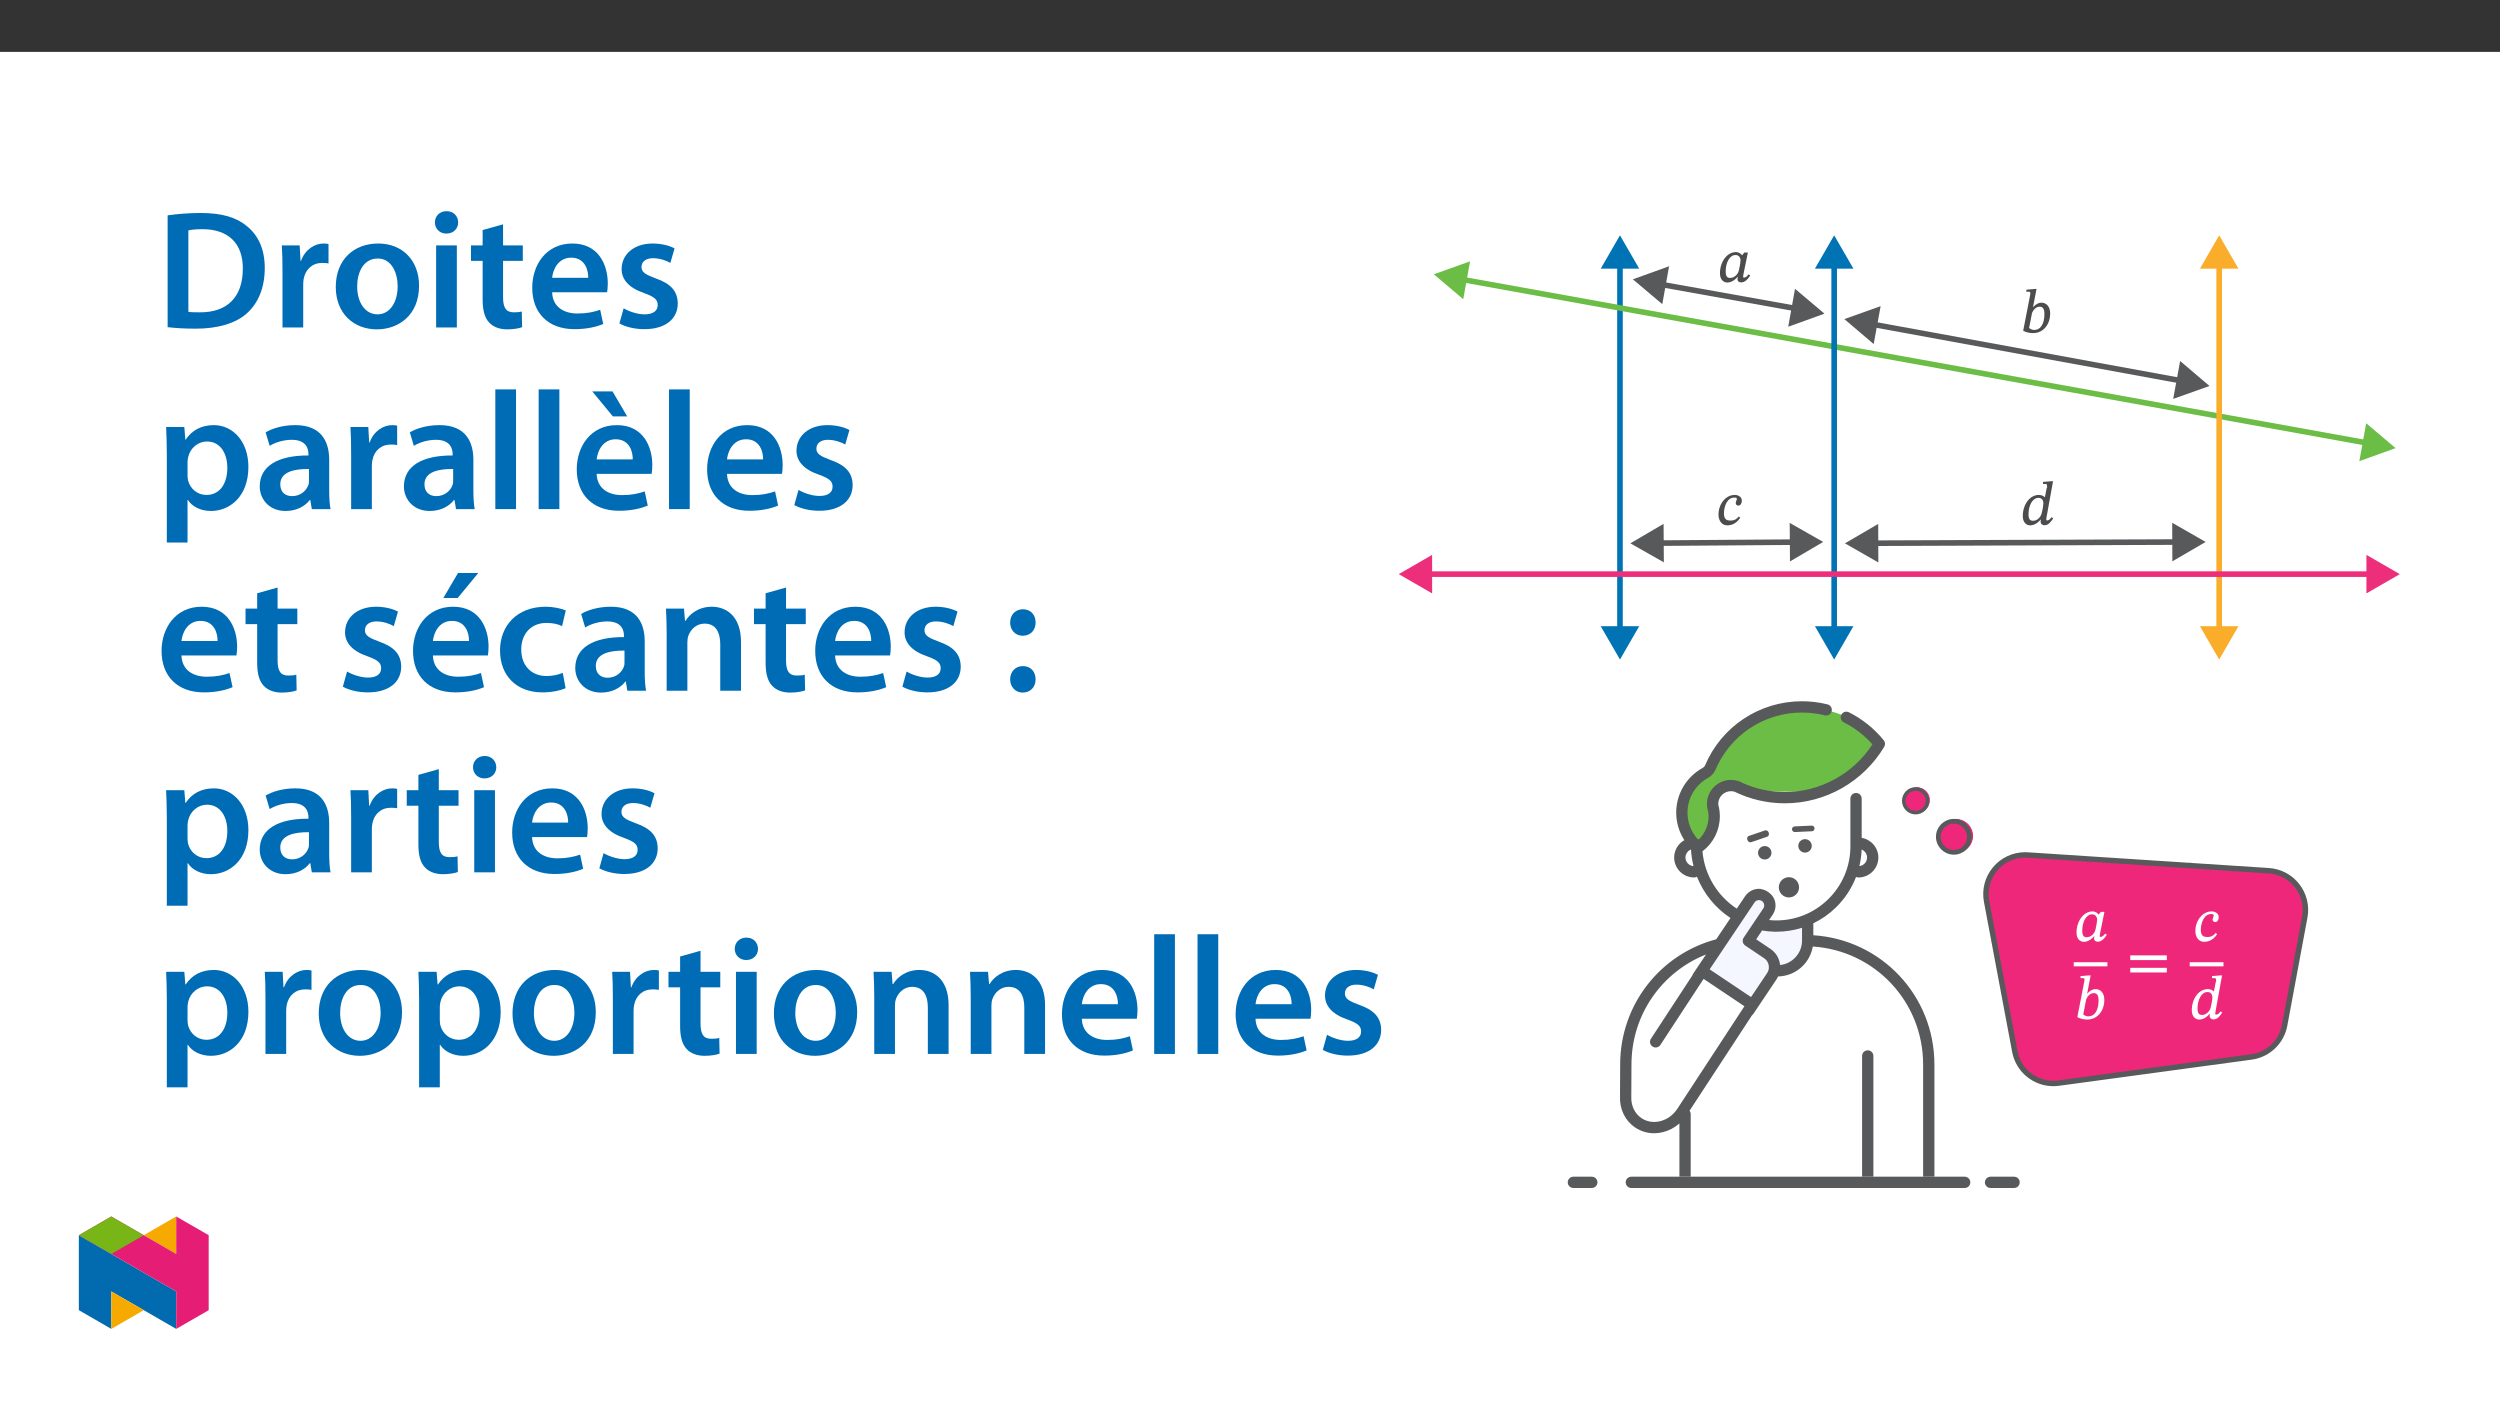 ﻿<?xml version="1.0" encoding="utf-8"?>
<svg xmlns="http://www.w3.org/2000/svg" xmlns:xlink="http://www.w3.org/1999/xlink" viewBox="0 0 960 540" version="1.1">
  <rect x="0" y="0" width="960" height="540" fill="#333333" stroke="none"/>
  <defs>
    <g>
      <symbol overflow="visible" id="glyph0-0">
        <path style="stroke:none;" d="M 7.531 -4.078 L 7.531 -4.453 C 7.531 -7 11.281 -8.812 11.281 -12.234 C 11.281 -14.656 9.188 -15.828 6.906 -15.828 C 4.547 -15.828 2.844 -14.391 2.844 -12.5 C 2.844 -11.406 3.375 -10.75 4.125 -10.75 C 4.688 -10.75 5.25 -11.172 5.25 -11.891 C 5.25 -12.781 4.75 -12.797 4.75 -13.562 C 4.75 -14.297 5.312 -14.703 6.688 -14.703 C 8.188 -14.703 9.016 -14.016 9.016 -12.172 C 9.016 -8.578 6.438 -7.719 6.438 -4.688 L 6.438 -3.969 L 7.531 -3.969 Z M 8.422 -1.234 C 8.422 -1.953 7.859 -2.734 7.047 -2.734 C 6.172 -2.734 5.578 -1.984 5.578 -1.234 C 5.578 -0.469 6.109 0.188 7.016 0.188 C 7.859 0.188 8.422 -0.484 8.422 -1.234 Z M 13.938 3.828 L 13.938 -18.531 L 0.141 -18.531 L 0.141 3.938 L 13.938 3.938 Z M 12.656 2.469 L 1.484 2.469 L 1.484 -17.109 L 12.562 -17.109 L 12.562 2.469 Z M 12.656 2.469 " />
      </symbol>
      <symbol overflow="visible" id="glyph0-1">
        <path style="stroke:none;" d="M 11.703 -11.234 L 10.422 -11.234 L 9.578 -10.172 L 9.562 -10.172 C 9.188 -10.719 8.391 -11.406 7.203 -11.406 C 3.875 -11.406 1.094 -7.781 1.078 -3.312 C 1.047 -0.953 2.359 0.281 3.891 0.281 C 5.25 0.281 6.734 -0.516 7.922 -1.984 L 7.953 -1.984 C 7.906 -1.672 7.812 -1.375 7.812 -0.938 C 7.812 -0.25 8.391 0.234 9.188 0.234 C 10.656 0.234 11.656 -0.844 12.703 -2.406 L 12.078 -2.875 C 11.719 -2.422 11.125 -1.625 10.375 -1.625 C 10 -1.625 9.984 -1.703 9.984 -2 C 9.984 -2.359 10.078 -2.781 10.078 -2.781 L 10.094 -2.875 L 11.797 -11.234 Z M 8.969 -8.203 C 8.969 -7.391 8.562 -5.25 8.328 -4.312 C 7.875 -2.641 6.453 -1.484 4.984 -1.484 C 3.922 -1.484 3.281 -1.984 3.281 -4.031 C 3.281 -7.203 4.703 -10.281 7.047 -10.281 C 8.344 -10.281 8.969 -9.328 8.969 -8.203 Z M 8.969 -8.203 " />
      </symbol>
      <symbol overflow="visible" id="glyph0-2">
        <path style="stroke:none;" d="M 4.688 -9.484 L 6.078 -16.672 L 5.484 -16.672 L 2.172 -16.406 L 2.172 -15.688 L 2.312 -15.594 C 2.312 -15.594 2.703 -15.625 2.953 -15.625 C 3.422 -15.625 3.703 -15.578 3.703 -15.062 C 3.703 -14.781 3.641 -14.344 3.609 -14.25 L 0.953 -0.625 C 2.141 -0.016 3.406 0.281 4.75 0.281 C 8.906 0.281 11.328 -3.375 11.328 -7.203 C 11.328 -10 9.812 -11.406 7.969 -11.406 C 6.734 -11.406 5.672 -10.703 4.688 -9.609 L 4.703 -9.609 Z M 4.359 -7.484 C 4.844 -8.578 5.812 -9.859 7.297 -9.859 C 8.344 -9.859 9.109 -9.203 9.109 -7.109 C 9.109 -3.562 7.875 -0.938 5.109 -0.938 C 4.125 -0.938 3.5 -1.469 3.234 -1.703 Z M 4.359 -7.484 " />
      </symbol>
      <symbol overflow="visible" id="glyph0-3">
        <path style="stroke:none;" d="M 12.328 -16.672 L 11.812 -16.672 L 8.562 -16.406 L 8.562 -15.688 L 8.703 -15.594 C 8.703 -15.594 9.047 -15.625 9.438 -15.625 C 10.078 -15.625 10.094 -15.344 10.094 -15.031 C 10.094 -14.656 10.172 -14.172 10.172 -14.172 L 10.031 -14.266 L 9.281 -10.469 L 9.297 -10.469 C 8.766 -11.031 7.922 -11.406 6.969 -11.406 C 3.469 -11.406 0.812 -7.719 0.797 -3.312 C 0.797 -0.953 2.094 0.281 3.641 0.281 C 5.078 0.281 6.547 -0.578 7.688 -1.984 L 7.734 -1.984 C 7.719 -1.812 7.641 -1.375 7.641 -1.094 C 7.641 -0.375 8.234 0.234 9.141 0.234 C 10.719 0.234 11.609 -1.141 12.5 -2.406 L 11.859 -2.875 C 11.5 -2.375 10.953 -1.625 10.141 -1.625 C 9.891 -1.625 9.812 -1.656 9.812 -1.953 C 9.812 -2.266 9.906 -2.844 9.906 -2.844 L 9.938 -2.938 L 12.422 -16.672 Z M 8.016 -4.219 C 7.625 -2.781 6.297 -1.484 4.75 -1.484 C 3.656 -1.484 3 -1.984 3 -4.031 C 3 -7.109 4.406 -10.281 6.828 -10.281 C 7.875 -10.281 8.703 -9.656 8.703 -8.109 C 8.703 -7.578 8.484 -6.031 8.016 -4.219 Z M 8.016 -4.219 " />
      </symbol>
      <symbol overflow="visible" id="glyph0-4">
        <path style="stroke:none;" d="M 8.281 -3.078 C 7.547 -2.188 6.719 -1.562 5.078 -1.562 C 3.984 -1.562 2.609 -1.844 2.609 -4.203 C 2.609 -7.234 3.969 -10.391 6.547 -10.391 C 7.25 -10.391 7.578 -10.234 7.578 -9.891 C 7.578 -9.469 7.141 -8.922 7.141 -8.203 C 7.141 -7.766 7.547 -7.312 8.141 -7.312 C 8.953 -7.312 9.484 -8.141 9.484 -9.188 C 9.484 -10.578 8.234 -11.406 6.734 -11.406 C 3.406 -11.406 0.516 -8.062 0.516 -3.828 C 0.516 -1.719 1.672 0.281 3.875 0.281 C 6.25 0.281 7.781 -1.031 8.859 -2.656 L 8.328 -3.141 Z M 8.281 -3.078 " />
      </symbol>
      <symbol overflow="visible" id="glyph0-5">
        <path style="stroke:none;" d="M 15.406 -7.734 L 15.406 -9.438 L 1.359 -9.438 L 1.359 -7.625 L 15.406 -7.625 Z M 15.406 -2.984 L 15.406 -4.656 L 1.359 -4.656 L 1.359 -2.875 L 15.406 -2.875 Z M 15.406 -2.984 " />
      </symbol>
      <symbol overflow="visible" id="glyph1-0">
        <path style="stroke:none;" d="M 0 0 L 32.375 0 L 32.375 -45.328 L 0 -45.328 Z M 16.188 -25.578 L 5.188 -42.094 L 27.188 -42.094 Z M 18.125 -22.656 L 29.141 -39.172 L 29.141 -6.156 Z M 5.188 -3.234 L 16.188 -19.75 L 27.188 -3.234 Z M 3.234 -39.172 L 14.25 -22.656 L 3.234 -6.156 Z M 3.234 -39.172 " />
      </symbol>
      <symbol overflow="visible" id="glyph1-1">
        <path style="stroke:none;" d="M 4.594 -0.125 C 7.25 0.188 10.75 0.453 15.344 0.453 C 23.828 0.453 30.75 -1.547 35.094 -5.5 C 39.234 -9.266 41.891 -15.016 41.891 -22.859 C 41.891 -30.234 39.297 -35.484 35.031 -38.922 C 31.016 -42.281 25.453 -43.969 17.281 -43.969 C 12.562 -43.969 8.156 -43.578 4.594 -43.062 Z M 12.562 -37.297 C 13.734 -37.562 15.469 -37.75 18 -37.75 C 27.969 -37.75 33.547 -32.188 33.469 -22.594 C 33.469 -11.531 27.328 -5.766 16.969 -5.828 C 15.344 -5.828 13.656 -5.828 12.562 -6.016 Z M 12.562 -37.297 " />
      </symbol>
      <symbol overflow="visible" id="glyph1-2">
        <path style="stroke:none;" d="M 4.281 0 L 12.234 0 L 12.234 -16.375 C 12.234 -17.219 12.297 -18.062 12.438 -18.781 C 13.141 -22.406 15.797 -24.797 19.547 -24.797 C 20.531 -24.797 21.234 -24.734 21.953 -24.609 L 21.953 -32.047 C 21.297 -32.188 20.844 -32.25 20.078 -32.25 C 16.641 -32.25 12.953 -29.984 11.391 -25.578 L 11.203 -25.578 L 10.875 -31.531 L 4.016 -31.531 C 4.203 -28.75 4.281 -25.641 4.281 -21.375 Z M 4.281 0 " />
      </symbol>
      <symbol overflow="visible" id="glyph1-3">
        <path style="stroke:none;" d="M 18.578 -32.25 C 9.062 -32.25 2.266 -25.906 2.266 -15.547 C 2.266 -5.375 9.188 0.719 18.062 0.719 C 26.094 0.719 34.25 -4.469 34.25 -16.062 C 34.25 -25.641 27.969 -32.25 18.578 -32.25 Z M 18.391 -26.484 C 23.828 -26.484 26.031 -20.781 26.031 -15.859 C 26.031 -9.453 22.859 -5.047 18.328 -5.047 C 13.531 -5.047 10.484 -9.641 10.484 -15.734 C 10.484 -20.984 12.75 -26.484 18.391 -26.484 Z M 18.391 -26.484 " />
      </symbol>
      <symbol overflow="visible" id="glyph1-4">
        <path style="stroke:none;" d="M 12.234 0 L 12.234 -31.531 L 4.281 -31.531 L 4.281 0 Z M 8.281 -44.672 C 5.641 -44.672 3.812 -42.797 3.812 -40.344 C 3.812 -38.016 5.562 -36.062 8.219 -36.062 C 11 -36.062 12.75 -38.016 12.75 -40.344 C 12.688 -42.797 11 -44.672 8.281 -44.672 Z M 8.281 -44.672 " />
      </symbol>
      <symbol overflow="visible" id="glyph1-5">
        <path style="stroke:none;" d="M 5.562 -37.422 L 5.562 -31.531 L 1.094 -31.531 L 1.094 -25.578 L 5.562 -25.578 L 5.562 -10.75 C 5.562 -6.609 6.344 -3.688 8.094 -1.875 C 9.578 -0.266 11.984 0.719 14.953 0.719 C 17.422 0.719 19.547 0.328 20.719 -0.125 L 20.594 -6.156 C 19.688 -5.891 18.906 -5.828 17.484 -5.828 C 14.438 -5.828 13.406 -7.766 13.406 -11.656 L 13.406 -25.578 L 20.984 -25.578 L 20.984 -31.531 L 13.406 -31.531 L 13.406 -39.625 Z M 5.562 -37.422 " />
      </symbol>
      <symbol overflow="visible" id="glyph1-6">
        <path style="stroke:none;" d="M 31.016 -13.531 C 31.141 -14.25 31.281 -15.406 31.281 -16.906 C 31.281 -23.828 27.906 -32.25 17.672 -32.25 C 7.578 -32.25 2.266 -24.016 2.266 -15.281 C 2.266 -5.641 8.281 0.641 18.516 0.641 C 23.047 0.641 26.812 -0.188 29.531 -1.359 L 28.359 -6.797 C 25.906 -5.953 23.312 -5.375 19.625 -5.375 C 14.5 -5.375 10.094 -7.828 9.906 -13.531 Z M 9.906 -19.094 C 10.234 -22.344 12.297 -26.812 17.219 -26.812 C 22.531 -26.812 23.828 -22.016 23.766 -19.094 Z M 9.906 -19.094 " />
      </symbol>
      <symbol overflow="visible" id="glyph1-7">
        <path style="stroke:none;" d="M 2.328 -1.547 C 4.656 -0.266 8.094 0.641 11.906 0.641 C 20.266 0.641 24.734 -3.5 24.734 -9.266 C 24.672 -13.922 22.078 -16.828 16.312 -18.844 C 12.297 -20.328 10.812 -21.234 10.812 -23.25 C 10.812 -25.188 12.375 -26.609 15.219 -26.609 C 18 -26.609 20.594 -25.578 21.891 -24.797 L 23.5 -30.375 C 21.625 -31.406 18.578 -32.25 15.094 -32.25 C 7.766 -32.25 3.172 -27.969 3.172 -22.406 C 3.172 -18.641 5.703 -15.281 11.844 -13.203 C 15.734 -11.781 17.031 -10.75 17.031 -8.609 C 17.031 -6.547 15.469 -5.047 11.984 -5.047 C 9.125 -5.047 5.703 -6.281 3.953 -7.375 Z M 2.328 -1.547 " />
      </symbol>
      <symbol overflow="visible" id="glyph1-8">
        <path style="stroke:none;" d="M 4.281 12.828 L 12.234 12.828 L 12.234 -3.5 L 12.375 -3.5 C 13.984 -0.969 17.281 0.719 21.234 0.719 C 28.422 0.719 35.609 -4.797 35.609 -16.188 C 35.609 -26.031 29.594 -32.25 22.344 -32.25 C 17.547 -32.25 13.859 -30.234 11.531 -26.672 L 11.391 -26.672 L 11 -31.531 L 4.016 -31.531 C 4.141 -28.562 4.281 -25.188 4.281 -21.047 Z M 12.234 -18.062 C 12.234 -18.719 12.375 -19.422 12.5 -20.078 C 13.344 -23.562 16.375 -25.969 19.688 -25.969 C 24.797 -25.969 27.516 -21.438 27.516 -15.859 C 27.516 -9.641 24.547 -5.438 19.484 -5.438 C 16.062 -5.438 13.281 -7.766 12.438 -11 C 12.297 -11.719 12.234 -12.438 12.234 -13.203 Z M 12.234 -18.062 " />
      </symbol>
      <symbol overflow="visible" id="glyph1-9">
        <path style="stroke:none;" d="M 28.75 -18.906 C 28.75 -25.828 25.828 -32.25 15.734 -32.25 C 10.75 -32.25 6.672 -30.891 4.344 -29.469 L 5.891 -24.281 C 8.031 -25.641 11.266 -26.609 14.375 -26.609 C 19.938 -26.609 20.781 -23.188 20.781 -21.109 L 20.781 -20.594 C 9.125 -20.656 2.078 -16.578 2.078 -8.672 C 2.078 -3.891 5.641 0.719 11.984 0.719 C 16.125 0.719 19.422 -1.031 21.297 -3.5 L 21.5 -3.5 L 22.078 0 L 29.266 0 C 28.875 -1.938 28.75 -4.734 28.75 -7.578 Z M 20.984 -11.078 C 20.984 -10.484 20.984 -9.906 20.781 -9.328 C 20 -7.062 17.734 -4.984 14.5 -4.984 C 11.984 -4.984 9.969 -6.406 9.969 -9.516 C 9.969 -14.312 15.344 -15.469 20.984 -15.406 Z M 20.984 -11.078 " />
      </symbol>
      <symbol overflow="visible" id="glyph1-10">
        <path style="stroke:none;" d="M 4.281 0 L 12.234 0 L 12.234 -45.969 L 4.281 -45.969 Z M 4.281 0 " />
      </symbol>
      <symbol overflow="visible" id="glyph1-11">
        <path style="stroke:none;" d="M 31.016 -13.531 C 31.141 -14.25 31.281 -15.406 31.281 -16.906 C 31.281 -23.828 27.906 -32.25 17.672 -32.25 C 7.578 -32.25 2.266 -24.016 2.266 -15.281 C 2.266 -5.641 8.281 0.641 18.516 0.641 C 23.047 0.641 26.812 -0.188 29.531 -1.359 L 28.359 -6.797 C 25.906 -5.953 23.312 -5.375 19.625 -5.375 C 14.5 -5.375 10.094 -7.828 9.906 -13.531 Z M 9.906 -19.094 C 10.234 -22.344 12.297 -26.812 17.219 -26.812 C 22.531 -26.812 23.828 -22.016 23.766 -19.094 Z M 8.219 -45.203 L 16.125 -35.609 L 21.625 -35.609 L 16 -45.203 Z M 8.219 -45.203 " />
      </symbol>
      <symbol overflow="visible" id="glyph1-12">
        <path style="stroke:none;" d="M 31.016 -13.531 C 31.141 -14.25 31.281 -15.406 31.281 -16.906 C 31.281 -23.828 27.906 -32.25 17.672 -32.25 C 7.578 -32.25 2.266 -24.016 2.266 -15.281 C 2.266 -5.641 8.281 0.641 18.516 0.641 C 23.047 0.641 26.812 -0.188 29.531 -1.359 L 28.359 -6.797 C 25.906 -5.953 23.312 -5.375 19.625 -5.375 C 14.5 -5.375 10.094 -7.828 9.906 -13.531 Z M 9.906 -19.094 C 10.234 -22.344 12.297 -26.812 17.219 -26.812 C 22.531 -26.812 23.828 -22.016 23.766 -19.094 Z M 19.547 -45.203 L 13.922 -35.609 L 19.422 -35.609 L 27.328 -45.203 Z M 19.547 -45.203 " />
      </symbol>
      <symbol overflow="visible" id="glyph1-13">
        <path style="stroke:none;" d="M 26.359 -6.859 C 24.797 -6.219 22.797 -5.641 20.078 -5.641 C 14.641 -5.641 10.422 -9.328 10.422 -15.797 C 10.359 -21.562 13.984 -26.031 20.078 -26.031 C 22.922 -26.031 24.797 -25.453 26.094 -24.797 L 27.516 -30.828 C 25.703 -31.594 22.734 -32.25 19.812 -32.25 C 8.734 -32.25 2.266 -24.922 2.266 -15.469 C 2.266 -5.703 8.672 0.641 18.516 0.641 C 22.469 0.641 25.766 -0.188 27.453 -0.969 Z M 26.359 -6.859 " />
      </symbol>
      <symbol overflow="visible" id="glyph1-14">
        <path style="stroke:none;" d="M 4.281 0 L 12.234 0 L 12.234 -18.578 C 12.234 -19.484 12.375 -20.469 12.625 -21.109 C 13.469 -23.5 15.672 -25.766 18.844 -25.766 C 23.188 -25.766 24.859 -22.344 24.859 -17.812 L 24.859 0 L 32.828 0 L 32.828 -18.719 C 32.828 -28.688 27.125 -32.25 21.625 -32.25 C 16.375 -32.25 12.953 -29.266 11.531 -26.812 L 11.328 -26.812 L 10.938 -31.531 L 4.016 -31.531 C 4.141 -28.812 4.281 -25.766 4.281 -22.141 Z M 4.281 0 " />
      </symbol>
      <symbol overflow="visible" id="glyph1-15">
        <path style="stroke:none;" d="M 8.094 -21.109 C 11.141 -21.109 13.078 -23.312 13.078 -26.156 C 13.078 -29.203 11.141 -31.281 8.219 -31.281 C 5.312 -31.281 3.297 -29.141 3.297 -26.156 C 3.297 -23.312 5.312 -21.109 8.094 -21.109 Z M 8.094 0.719 C 11.141 0.719 13.078 -1.484 13.078 -4.344 C 13.078 -7.375 11.141 -9.453 8.219 -9.453 C 5.312 -9.453 3.297 -7.312 3.297 -4.344 C 3.297 -1.484 5.312 0.719 8.094 0.719 Z M 8.094 0.719 " />
      </symbol>
    </g>
    <clipPath id="clip1">
      <path d="M 614 90.363 L 630 90.363 L 630 104 L 614 104 Z M 614 90.363 " />
    </clipPath>
    <clipPath id="clip2">
      <path d="M 696 90.363 L 712 90.363 L 712 104 L 696 104 Z M 696 90.363 " />
    </clipPath>
    <clipPath id="clip3">
      <path d="M 844 90.363 L 860 90.363 L 860 104 L 844 104 Z M 844 90.363 " />
    </clipPath>
    <clipPath id="clip4">
      <path d="M 908 213 L 921.52 213 L 921.52 228 L 908 228 Z M 908 213 " />
    </clipPath>
    <clipPath id="clip5">
      <path d="M 537.125 213 L 550 213 L 550 228 L 537.125 228 Z M 537.125 213 " />
    </clipPath>
    <clipPath id="clip6">
      <path d="M 762 451 L 776 451 L 776 456.188 L 762 456.188 Z M 762 451 " />
    </clipPath>
    <clipPath id="clip7">
      <path d="M 624 451 L 757 451 L 757 456.188 L 624 456.188 Z M 624 451 " />
    </clipPath>
    <clipPath id="clip8">
      <path d="M 602 451 L 614 451 L 614 456.188 L 602 456.188 Z M 602 451 " />
    </clipPath>
    <clipPath id="clip9">
      <path d="M 30.277 474 L 68 474 L 68 510.301 L 30.277 510.301 Z M 30.277 474 " />
    </clipPath>
    <clipPath id="clip10">
      <path d="M 42 495 L 56 495 L 56 510.301 L 42 510.301 Z M 42 495 " />
    </clipPath>
    <clipPath id="clip11">
      <path d="M 55 467.125 L 68 467.125 L 68 482 L 55 482 Z M 55 467.125 " />
    </clipPath>
    <clipPath id="clip12">
      <path d="M 30.277 467.125 L 80.133 467.125 L 80.133 510.301 L 30.277 510.301 Z M 30.277 467.125 " />
    </clipPath>
    <clipPath id="clip13">
      <path d="M 30.277 467.125 L 56 467.125 L 56 482 L 30.277 482 Z M 30.277 467.125 " />
    </clipPath>
  </defs>
  <g id="surface1">
    <path style=" stroke:none;fill-rule:nonzero;fill:rgb(100%,100%,100%);fill-opacity:1;" d="M 0 559.926 L 960 559.926 L 960 19.926 L 0 19.926 Z M 0 559.926 " />
    <path style="fill:none;stroke-width:3.243;stroke-linecap:round;stroke-linejoin:round;stroke:rgb(0%,45.099%,70.999%);stroke-opacity:1;stroke-miterlimit:4;" d="M 0.002 0.001 L 0.002 -213.576 " transform="matrix(0.663,0,0,-0.663,622.069,101.012)" />
    <g clip-path="url(#clip1)" clip-rule="nonzero">
      <path style=" stroke:none;fill-rule:nonzero;fill:rgb(0%,45.099%,70.999%);fill-opacity:1;" d="M 622.066 90.363 L 614.672 103.176 L 629.469 103.176 Z M 622.066 90.363 " />
    </g>
    <path style=" stroke:none;fill-rule:nonzero;fill:rgb(0%,45.099%,70.999%);fill-opacity:1;" d="M 614.668 240.449 L 622.066 253.262 L 629.465 240.449 Z M 614.668 240.449 " />
    <path style="fill:none;stroke-width:3.243;stroke-linecap:round;stroke-linejoin:round;stroke:rgb(42.4%,74.1%,27.1%);stroke-opacity:1;stroke-miterlimit:4;" d="M -0.001 0.002 L -525.435 94.96 " transform="matrix(0.663,0,0,-0.663,909.43,170.189)" />
    <path style=" stroke:none;fill-rule:nonzero;fill:rgb(42.4%,74.1%,27.1%);fill-opacity:1;" d="M 908.617 162.523 L 919.906 172.082 L 905.984 177.082 Z M 908.617 162.523 " />
    <path style=" stroke:none;fill-rule:nonzero;fill:rgb(42.4%,74.1%,27.1%);fill-opacity:1;" d="M 564.512 100.336 L 550.59 105.336 L 561.883 114.895 Z M 564.512 100.336 " />
    <path style="fill:none;stroke-width:3.243;stroke-linecap:round;stroke-linejoin:round;stroke:rgb(0%,45.099%,70.999%);stroke-opacity:1;stroke-miterlimit:4;" d="M 0.001 0.001 L 0.001 -213.576 " transform="matrix(0.663,0,0,-0.663,704.324,101.012)" />
    <g clip-path="url(#clip2)" clip-rule="nonzero">
      <path style=" stroke:none;fill-rule:nonzero;fill:rgb(0%,45.099%,70.999%);fill-opacity:1;" d="M 704.324 90.363 L 696.926 103.176 L 711.723 103.176 Z M 704.324 90.363 " />
    </g>
    <path style=" stroke:none;fill-rule:nonzero;fill:rgb(0%,45.099%,70.999%);fill-opacity:1;" d="M 696.926 240.449 L 704.324 253.262 L 711.723 240.449 Z M 696.926 240.449 " />
    <path style="fill:none;stroke-width:3.243;stroke-linecap:round;stroke-linejoin:round;stroke:rgb(98%,67.499%,16.899%);stroke-opacity:1;stroke-miterlimit:4;" d="M -0 0.001 L -0 -213.576 " transform="matrix(0.663,0,0,-0.663,852.168,101.012)" />
    <g clip-path="url(#clip3)" clip-rule="nonzero">
      <path style=" stroke:none;fill-rule:nonzero;fill:rgb(98%,67.499%,16.899%);fill-opacity:1;" d="M 852.168 90.363 L 844.77 103.176 L 859.566 103.176 Z M 852.168 90.363 " />
    </g>
    <path style=" stroke:none;fill-rule:nonzero;fill:rgb(98%,67.499%,16.899%);fill-opacity:1;" d="M 844.77 240.449 L 852.168 253.262 L 859.566 240.449 Z M 844.77 240.449 " />
    <path style="fill:none;stroke-width:3.243;stroke-linecap:round;stroke-linejoin:round;stroke:rgb(92.899%,17.999%,47.8%);stroke-opacity:1;stroke-miterlimit:4;" d="M 0.003 -0.002 L -547.662 -0.002 " transform="matrix(0.663,0,0,-0.663,910.873,220.468)" />
    <g clip-path="url(#clip4)" clip-rule="nonzero">
      <path style=" stroke:none;fill-rule:nonzero;fill:rgb(92.899%,17.999%,47.8%);fill-opacity:1;" d="M 908.707 227.867 L 921.52 220.465 L 908.707 213.07 Z M 908.707 227.867 " />
    </g>
    <g clip-path="url(#clip5)" clip-rule="nonzero">
      <path style=" stroke:none;fill-rule:nonzero;fill:rgb(92.899%,17.999%,47.8%);fill-opacity:1;" d="M 537.125 220.465 L 549.938 227.867 L 549.938 213.07 Z M 537.125 220.465 " />
    </g>
    <path style="fill:none;stroke-width:3.243;stroke-linecap:round;stroke-linejoin:round;stroke:rgb(34.499%,34.9%,35.699%);stroke-opacity:1;stroke-miterlimit:4;" d="M 0.001 0 L -79.579 -0.577 " transform="matrix(0.663,0,0,-0.663,689.464,208.18)" />
    <path style=" stroke:none;fill-rule:nonzero;fill:rgb(34.499%,34.9%,35.699%);fill-opacity:1;" d="M 687.246 200.797 L 700.109 208.102 L 687.352 215.594 Z M 687.246 200.797 " />
    <path style=" stroke:none;fill-rule:nonzero;fill:rgb(34.499%,34.9%,35.699%);fill-opacity:1;" d="M 638.816 201.148 L 626.055 208.641 L 638.922 215.945 Z M 638.816 201.148 " />
    <path style="fill:none;stroke-width:3.243;stroke-linecap:round;stroke-linejoin:round;stroke:rgb(34.499%,34.9%,35.699%);stroke-opacity:1;stroke-miterlimit:4;" d="M -0.002 -0.001 L -176.814 -0.684 " transform="matrix(0.663,0,0,-0.663,836.321,208.144)" />
    <path style=" stroke:none;fill-rule:nonzero;fill:rgb(34.499%,34.9%,35.699%);fill-opacity:1;" d="M 834.129 200.754 L 846.969 208.102 L 834.184 215.551 Z M 834.129 200.754 " />
    <path style=" stroke:none;fill-rule:nonzero;fill:rgb(34.499%,34.9%,35.699%);fill-opacity:1;" d="M 721.23 201.191 L 708.449 208.641 L 721.289 215.988 Z M 721.23 201.191 " />
    <path style="fill:none;stroke-width:3.243;stroke-linecap:round;stroke-linejoin:round;stroke:rgb(34.499%,34.9%,35.699%);stroke-opacity:1;stroke-miterlimit:4;" d="M 0.002 -0.002 L -79.36 14.227 " transform="matrix(0.663,0,0,-0.663,690.112,118.569)" />
    <path style=" stroke:none;fill-rule:nonzero;fill:rgb(34.499%,34.9%,35.699%);fill-opacity:1;" d="M 689.285 110.906 L 700.594 120.445 L 686.676 125.469 Z M 689.285 110.906 " />
    <path style=" stroke:none;fill-rule:nonzero;fill:rgb(34.499%,34.9%,35.699%);fill-opacity:1;" d="M 640.93 102.238 L 627.016 107.258 L 638.32 116.801 Z M 640.93 102.238 " />
    <path style="fill:none;stroke-width:3.243;stroke-linecap:round;stroke-linejoin:round;stroke:rgb(34.499%,34.9%,35.699%);stroke-opacity:1;stroke-miterlimit:4;" d="M 0.001 0.002 L -179.892 32.949 " transform="matrix(0.663,0,0,-0.663,837.968,146.295)" />
    <path style=" stroke:none;fill-rule:nonzero;fill:rgb(34.499%,34.9%,35.699%);fill-opacity:1;" d="M 837.172 138.629 L 848.441 148.211 L 834.504 153.184 Z M 837.172 138.629 " />
    <path style=" stroke:none;fill-rule:nonzero;fill:rgb(34.499%,34.9%,35.699%);fill-opacity:1;" d="M 722.164 117.562 L 708.227 122.531 L 719.496 132.117 Z M 722.164 117.562 " />
    <path style=" stroke:none;fill-rule:nonzero;fill:rgb(93.3%,15.3%,48.199%);fill-opacity:1;" d="M 882.598 340.145 C 879.957 336.746 875.977 334.637 871.68 334.355 L 779.125 328.32 C 778.785 328.297 778.445 328.289 778.105 328.289 C 773.633 328.289 769.418 330.277 766.539 333.742 C 763.672 337.203 762.504 341.723 763.332 346.141 L 774.164 403.762 C 775.504 410.883 781.723 416.051 788.953 416.051 L 788.957 416.051 C 789.633 416.051 790.324 416.004 791 415.91 L 864.988 405.871 C 871.445 404.996 876.582 400.102 877.773 393.699 L 885.512 352.152 C 886.301 347.922 885.238 343.543 882.598 340.145 " />
    <path style="fill:none;stroke-width:0.616;stroke-linecap:butt;stroke-linejoin:miter;stroke:rgb(90.199%,13.3%,44.699%);stroke-opacity:1;stroke-miterlimit:10;" d="M 0 0.002 C -3.982 5.128 -9.986 8.309 -16.467 8.733 L -156.067 17.836 C -156.579 17.871 -157.092 17.883 -157.605 17.883 C -164.351 17.883 -170.708 14.884 -175.05 9.658 C -179.375 4.438 -181.136 -2.379 -179.887 -9.042 L -163.549 -95.952 C -161.529 -106.693 -152.149 -114.487 -141.243 -114.487 L -141.237 -114.487 C -140.218 -114.487 -139.175 -114.417 -138.156 -114.275 L -26.56 -99.133 C -16.821 -97.814 -9.073 -90.431 -7.276 -80.775 L 4.396 -18.11 C 5.586 -11.729 3.983 -5.124 0 0.002 Z M 0 0.002 " transform="matrix(0.663,0,0,-0.663,882.597,340.146)" />
    <path style="fill:none;stroke-width:3.144;stroke-linecap:butt;stroke-linejoin:miter;stroke:rgb(34.499%,34.9%,35.699%);stroke-opacity:1;stroke-miterlimit:10;" d="M -0.002 0.002 C -3.984 5.128 -9.988 8.309 -16.463 8.733 L -156.069 17.836 C -156.576 17.871 -157.094 17.883 -157.601 17.883 C -164.353 17.883 -170.71 14.884 -175.046 9.658 C -179.377 4.438 -181.138 -2.379 -179.883 -9.042 L -163.546 -95.952 C -161.531 -106.693 -152.151 -114.487 -141.239 -114.487 C -140.214 -114.487 -139.177 -114.417 -138.152 -114.275 L -26.562 -99.133 C -16.823 -97.814 -9.075 -90.431 -7.272 -80.775 L 4.4 -18.11 C 5.59 -11.729 3.981 -5.124 -0.002 0.002 Z M -0.002 0.002 " transform="matrix(0.663,0,0,-0.663,882.122,340.146)" />
    <path style=" stroke:none;fill-rule:nonzero;fill:rgb(42.4%,74.1%,27.1%);fill-opacity:1;" d="M 651.211 324.75 C 651.211 324.75 640.871 316.801 645.816 307.246 C 650.762 297.691 655.258 297.727 658.293 291.918 C 661.328 286.113 675.184 269.137 691.133 270.938 C 707.082 272.734 712.812 277.008 717.086 280.043 C 721.355 283.078 721.582 285.324 721.355 286.676 C 721.133 288.023 708.094 302.75 698.199 304.211 C 688.309 305.672 675.605 307.02 669.984 304.434 C 664.363 301.852 659.645 302.41 658.855 304.773 C 658.07 307.133 659.137 318.973 656.832 321.32 C 654.527 323.668 651.211 324.75 651.211 324.75 " />
    <path style=" stroke:none;fill-rule:nonzero;fill:rgb(100%,100%,100%);fill-opacity:1;" d="M 712.723 304.496 L 712.723 296.543 C 712.723 296.543 709.328 302.41 702.246 303.422 C 695.164 304.434 670.043 304.098 666.668 302.918 C 663.297 301.738 655.789 306.797 656.508 310 L 657.227 313.203 C 657.227 313.203 657.902 322.5 654.527 323.668 C 651.156 324.836 649.977 328.141 651.324 331.379 C 652.676 334.617 664.289 358.363 681.75 356.27 C 699.211 354.176 705.449 347.094 706.801 343.891 C 708.148 340.688 712.723 337.82 712.723 304.496 " />
    <path style=" stroke:none;fill-rule:nonzero;fill:rgb(95.699%,96.5%,100%);fill-opacity:1;" d="M 678.176 374.25 L 678.566 373.664 C 679.332 372.523 679.438 371.129 678.984 369.93 C 678.691 369.164 678.18 368.477 677.449 367.988 L 674.367 365.914 L 670.52 363.328 L 670.152 363.078 C 669.156 362.41 668.895 361.062 669.562 360.07 L 670.23 359.07 L 673.082 354.82 L 674.684 352.434 L 677.117 348.809 C 677.738 347.879 677.492 346.613 676.559 345.988 C 676.109 345.688 675.566 345.578 675.035 345.684 C 674.504 345.789 674.043 346.094 673.742 346.543 L 670.746 351.004 L 668.875 353.797 L 668.742 353.992 L 668.305 354.645 L 665.066 359.477 L 661.695 364.5 L 656.508 372.23 L 672.395 382.871 Z M 678.176 374.25 " />
    <path style=" stroke:none;fill-rule:nonzero;fill:rgb(95.699%,96.5%,100%);fill-opacity:1;" d="M 674.371 360.688 L 679.871 364.387 C 682.043 365.848 683.316 368.148 683.555 370.57 C 688.281 370.055 691.977 366.043 691.977 361.18 L 691.977 356.27 C 688.82 357.262 685.496 357.785 682.094 357.785 C 681.785 357.785 681.477 357.781 681.164 357.773 C 679.625 357.73 678.117 357.57 676.637 357.312 Z M 674.371 360.688 " />
    <path style=" stroke:none;fill-rule:nonzero;fill:rgb(100%,100%,100%);fill-opacity:1;" d="M 647.219 329.293 C 647.219 331.047 648.59 332.473 650.316 332.594 C 649.793 330.527 649.461 328.391 649.34 326.203 C 648.102 326.688 647.219 327.887 647.219 329.293 " />
    <path style=" stroke:none;fill-rule:nonzero;fill:rgb(100%,100%,100%);fill-opacity:1;" d="M 696.109 363.465 C 695.031 369.891 689.496 374.824 682.797 374.953 C 682.617 375.34 682.414 375.719 682.172 376.082 L 673.301 389.312 C 673.16 389.523 672.98 389.688 672.793 389.832 L 648.797 426.508 C 649.066 426.871 649.23 427.312 649.23 427.797 L 649.23 451.852 L 715.039 451.852 L 715.039 405.484 C 715.039 404.285 716.012 403.316 717.207 403.316 C 718.406 403.316 719.379 404.285 719.379 405.484 L 719.379 451.852 L 738.473 451.852 L 738.473 408.77 C 738.473 384.691 719.965 365.039 696.109 363.465 " />
    <path style=" stroke:none;fill-rule:nonzero;fill:rgb(100%,100%,100%);fill-opacity:1;" d="M 716.953 329.293 C 716.953 327.898 716.082 326.703 714.859 326.215 C 714.781 328.383 714.492 330.508 714.004 332.578 C 715.656 332.387 716.953 330.996 716.953 329.293 " />
    <path style=" stroke:none;fill-rule:nonzero;fill:rgb(100%,100%,100%);fill-opacity:1;" d="M 669.855 386.395 L 654.18 375.895 L 652.715 378.137 L 637.59 401.254 C 636.934 402.258 635.586 402.539 634.586 401.883 C 633.582 401.227 633.301 399.883 633.957 398.879 L 649.926 374.473 C 649.984 374.25 650.074 374.035 650.203 373.84 L 655.109 366.527 C 638.25 373.184 626.484 389.574 626.484 408.77 L 626.422 421.066 C 626.266 424.555 627.727 427.625 630.332 429.371 C 632.395 430.754 634.941 431.168 637.496 430.539 C 640.125 429.895 642.449 428.234 644.035 425.867 L 668.391 388.633 Z M 669.855 386.395 " />
    <path style=" stroke:none;fill-rule:nonzero;fill:rgb(34.499%,34.9%,35.699%);fill-opacity:1;" d="M 695.715 324.816 C 695.715 323.391 694.559 322.234 693.133 322.234 C 691.703 322.234 690.547 323.391 690.547 324.816 C 690.547 326.242 691.703 327.402 693.133 327.402 C 694.559 327.402 695.715 326.242 695.715 324.816 " />
    <path style=" stroke:none;fill-rule:nonzero;fill:rgb(34.499%,34.9%,35.699%);fill-opacity:1;" d="M 680.039 328.492 C 680.605 327.184 680 325.664 678.691 325.098 C 677.383 324.531 675.859 325.133 675.293 326.445 C 674.73 327.754 675.332 329.277 676.645 329.84 C 677.953 330.406 679.473 329.805 680.039 328.492 " />
    <path style=" stroke:none;fill-rule:nonzero;fill:rgb(34.499%,34.9%,35.699%);fill-opacity:1;" d="M 690.523 342.273 C 691.375 340.297 690.465 338.008 688.492 337.156 C 686.52 336.305 684.227 337.211 683.375 339.188 C 682.523 341.16 683.434 343.449 685.406 344.301 C 687.379 345.156 689.668 344.246 690.523 342.273 " />
    <path style=" stroke:none;fill-rule:nonzero;fill:rgb(34.499%,34.9%,35.699%);fill-opacity:1;" d="M 678.602 321.301 C 679.16 321.102 679.43 320.406 679.199 319.742 C 678.969 319.074 678.324 318.691 677.758 318.883 L 671.598 320.984 C 670.977 321.156 670.758 321.879 670.988 322.547 C 671.219 323.215 671.863 323.598 672.43 323.406 L 678.59 321.305 C 678.594 321.301 678.598 321.301 678.602 321.301 " />
    <path style=" stroke:none;fill-rule:nonzero;fill:rgb(34.499%,34.9%,35.699%);fill-opacity:1;" d="M 695.656 317.039 L 689.156 317.34 C 688.559 317.367 688.094 317.875 688.121 318.473 C 688.152 319.07 688.652 319.527 689.246 319.508 L 689.258 319.508 L 695.758 319.207 C 696.355 319.18 696.82 318.672 696.793 318.074 C 696.766 317.473 696.242 317.008 695.656 317.039 " />
    <path style=" stroke:none;fill-rule:nonzero;fill:rgb(34.499%,34.9%,35.699%);fill-opacity:1;" d="M 717.207 403.316 C 716.012 403.316 715.039 404.285 715.039 405.484 L 715.039 451.852 L 719.379 451.852 L 719.379 405.484 C 719.379 404.285 718.406 403.316 717.207 403.316 " />
    <g clip-path="url(#clip6)" clip-rule="nonzero">
      <path style=" stroke:none;fill-rule:nonzero;fill:rgb(34.499%,34.9%,35.699%);fill-opacity:1;" d="M 773.402 451.852 L 764.375 451.852 C 763.176 451.852 762.207 452.82 762.207 454.02 C 762.207 455.219 763.176 456.188 764.375 456.188 L 773.402 456.188 C 774.602 456.188 775.574 455.219 775.574 454.02 C 775.574 452.82 774.602 451.852 773.402 451.852 " />
    </g>
    <g clip-path="url(#clip7)" clip-rule="nonzero">
      <path style=" stroke:none;fill-rule:nonzero;fill:rgb(34.499%,34.9%,35.699%);fill-opacity:1;" d="M 754.434 451.852 L 626.434 451.852 C 625.234 451.852 624.266 452.82 624.266 454.02 C 624.266 455.219 625.234 456.188 626.434 456.188 L 754.434 456.188 C 755.633 456.188 756.602 455.219 756.602 454.02 C 756.602 452.82 755.633 451.852 754.434 451.852 " />
    </g>
    <g clip-path="url(#clip8)" clip-rule="nonzero">
      <path style=" stroke:none;fill-rule:nonzero;fill:rgb(34.499%,34.9%,35.699%);fill-opacity:1;" d="M 611.246 451.852 L 604.184 451.852 C 602.984 451.852 602.012 452.82 602.012 454.02 C 602.012 455.219 602.984 456.188 604.184 456.188 L 611.246 456.188 C 612.445 456.188 613.418 455.219 613.418 454.02 C 613.418 452.82 612.445 451.852 611.246 451.852 " />
    </g>
    <path style=" stroke:none;fill-rule:nonzero;fill:rgb(34.499%,34.9%,35.699%);fill-opacity:1;" d="M 691.977 361.18 C 691.977 366.043 688.281 370.055 683.555 370.57 C 683.316 368.148 682.043 365.848 679.871 364.387 L 674.371 360.688 L 676.633 357.312 C 678.117 357.57 679.625 357.73 681.164 357.77 C 681.477 357.781 681.785 357.785 682.094 357.785 C 685.5 357.785 688.82 357.262 691.977 356.27 Z M 678.566 373.664 L 678.176 374.25 L 672.395 382.871 L 656.508 372.23 L 661.695 364.5 L 665.066 359.477 L 668.309 354.645 L 668.742 353.992 L 668.875 353.793 L 670.746 351.008 L 673.742 346.543 C 674.043 346.094 674.504 345.789 675.035 345.684 C 675.566 345.578 676.109 345.688 676.559 345.988 C 677.492 346.613 677.738 347.879 677.117 348.809 L 674.684 352.434 L 673.082 354.82 L 670.23 359.07 L 669.559 360.07 C 668.895 361.062 669.156 362.41 670.152 363.078 L 670.52 363.328 L 674.367 365.914 L 677.449 367.988 C 678.18 368.477 678.691 369.164 678.98 369.93 C 679.438 371.129 679.332 372.523 678.566 373.664 M 668.391 388.633 L 644.035 425.863 C 642.449 428.234 640.125 429.895 637.496 430.539 C 634.941 431.168 632.395 430.754 630.332 429.371 C 627.727 427.625 626.266 424.555 626.422 421.066 L 626.484 408.77 C 626.484 389.574 638.25 373.184 655.109 366.527 L 650.203 373.84 C 650.074 374.035 649.984 374.25 649.922 374.473 L 633.957 398.879 C 633.301 399.883 633.582 401.227 634.586 401.883 C 635.586 402.539 636.934 402.258 637.59 401.254 L 652.715 378.133 L 654.18 375.895 L 669.855 386.395 Z M 647.219 329.293 C 647.219 327.887 648.102 326.688 649.34 326.203 C 649.461 328.391 649.793 330.527 650.316 332.594 C 648.59 332.473 647.219 331.047 647.219 329.293 M 714.859 326.215 C 716.082 326.703 716.949 327.898 716.949 329.293 C 716.949 330.996 715.656 332.387 714.004 332.578 C 714.492 330.508 714.781 328.383 714.859 326.215 M 696.316 359.133 L 696.316 354.551 C 699.461 353.031 702.379 351.004 704.961 348.492 C 708.426 345.121 711.043 341.121 712.719 336.75 C 712.996 336.879 713.305 336.953 713.629 336.953 C 717.852 336.953 721.289 333.516 721.289 329.293 C 721.289 325.5 718.516 322.352 714.891 321.746 L 714.891 306.668 C 714.891 305.469 713.918 304.496 712.723 304.496 C 711.523 304.496 710.551 305.469 710.551 306.668 L 710.551 324.977 C 710.551 332.73 707.492 339.977 701.934 345.383 C 696.379 350.789 689.051 353.645 681.281 353.434 C 680.625 353.418 679.973 353.367 679.328 353.301 L 680.719 351.227 C 681.668 349.812 682.008 348.113 681.68 346.445 C 681.547 345.777 681.297 345.156 680.973 344.578 C 680.973 344.578 680.371 343.719 680.191 343.551 C 678.859 342.168 677.473 341.594 676.277 341.414 C 676.152 341.367 676.074 341.34 676.074 341.34 C 675.207 341.254 674.332 341.348 673.504 341.609 C 673.355 341.652 673.238 341.695 673.16 341.727 C 673.156 341.727 673.152 341.73 673.152 341.73 C 673.078 341.758 673.035 341.777 673.035 341.777 C 671.895 342.238 670.875 343.031 670.137 344.125 L 666.926 348.918 C 659.625 344.16 654.551 336.094 653.742 326.902 C 657.945 323.715 660.422 318.777 660.422 313.449 C 660.422 311.973 660.223 310.512 659.848 309.098 C 659.836 308.969 659.805 308.848 659.805 308.719 C 659.805 306.016 662.004 303.82 664.703 303.82 C 665.176 303.82 665.633 303.891 666.074 304.02 C 672.129 306.969 678.641 308.469 685.426 308.469 C 700.984 308.469 715.59 300.145 723.547 286.746 C 724.008 285.965 723.938 284.977 723.367 284.273 C 719.738 279.797 715.109 276.078 709.973 273.512 C 708.898 272.977 707.598 273.414 707.062 274.484 C 706.527 275.559 706.961 276.859 708.035 277.395 C 712.164 279.457 715.93 282.359 719.004 285.836 C 711.676 297.16 698.949 304.133 685.426 304.133 C 679.742 304.133 674.277 302.953 669.152 300.66 C 669.039 300.574 668.918 300.496 668.785 300.43 C 668.34 300.211 667.879 300.043 667.414 299.898 C 667.41 299.898 667.41 299.898 667.406 299.898 C 666.535 299.629 665.633 299.48 664.703 299.48 C 659.609 299.48 655.465 303.625 655.465 308.719 C 655.465 308.805 655.477 308.887 655.48 308.973 C 655.457 309.184 655.473 309.398 655.516 309.613 C 655.551 310 655.609 310.387 655.691 310.762 C 655.734 310.949 655.805 311.117 655.891 311.281 C 656.016 311.992 656.086 312.719 656.086 313.449 C 656.086 316.855 654.707 320.031 652.34 322.367 C 652.258 322.332 652.168 322.305 652.082 322.277 C 651.957 322.148 651.812 322.043 651.656 321.949 C 649.32 319.203 647.996 315.695 647.996 312.055 C 647.996 306.488 651.031 301.363 655.926 298.676 C 657.086 298.035 658 297.102 658.59 295.918 C 658.617 295.871 658.637 295.824 658.656 295.777 C 664.293 282.316 677.363 273.621 691.953 273.621 C 694.922 273.621 697.875 273.98 700.727 274.695 C 701.891 274.984 703.07 274.277 703.359 273.117 C 703.648 271.953 702.941 270.777 701.781 270.484 C 698.582 269.688 695.277 269.281 691.953 269.281 C 675.609 269.281 660.969 279.023 654.691 294.02 C 654.516 294.367 654.223 294.66 653.824 294.879 C 647.555 298.324 643.66 304.906 643.66 312.059 C 643.66 315.832 644.781 319.492 646.785 322.621 C 644.457 323.938 642.879 326.434 642.879 329.293 C 642.879 333.516 646.316 336.953 650.539 336.953 C 650.938 336.953 651.305 336.84 651.625 336.652 C 654.207 343.18 658.754 348.738 664.512 352.512 L 659.023 360.691 C 637.656 366.348 622.145 385.703 622.145 408.758 L 622.086 420.957 C 621.859 425.887 624.039 430.379 627.918 432.973 C 630.078 434.422 632.574 435.168 635.164 435.168 C 636.273 435.168 637.402 435.031 638.531 434.754 C 640.887 434.176 643.055 433.02 644.895 431.406 L 644.895 451.852 L 649.23 451.852 L 649.23 427.797 C 649.23 427.312 649.066 426.871 648.797 426.508 L 672.793 389.832 C 672.984 389.688 673.16 389.523 673.301 389.312 L 682.172 376.082 C 682.414 375.719 682.617 375.34 682.797 374.953 C 689.496 374.824 695.031 369.895 696.109 363.465 C 719.969 365.039 738.477 384.691 738.477 408.77 L 738.477 451.852 L 742.812 451.852 L 742.812 408.77 C 742.812 382.363 722.492 360.816 696.316 359.133 " />
    <path style=" stroke:none;fill-rule:nonzero;fill:rgb(93.3%,15.3%,48.199%);fill-opacity:1;" d="M 751.16 314.695 C 754.637 314.695 757.457 317.516 757.457 320.996 C 757.457 324.473 754.637 327.293 751.16 327.293 C 747.68 327.293 744.859 324.473 744.859 320.996 C 744.859 317.516 747.68 314.695 751.16 314.695 " />
    <path style="fill:none;stroke-width:0.565;stroke-linecap:butt;stroke-linejoin:miter;stroke:rgb(90.199%,13.3%,44.699%);stroke-opacity:1;stroke-miterlimit:10;" d="M 0.003 0.001 C 5.247 0.001 9.5 -4.253 9.5 -9.503 C 9.5 -14.746 5.247 -19 0.003 -19 C -5.247 -19 -9.501 -14.746 -9.501 -9.503 C -9.501 -4.253 -5.247 0.001 0.003 0.001 Z M 0.003 0.001 " transform="matrix(0.663,0,0,-0.663,751.158,314.696)" />
    <path style="fill:none;stroke-width:2.728;stroke-linecap:butt;stroke-linejoin:miter;stroke:rgb(34.499%,34.9%,35.699%);stroke-opacity:1;stroke-miterlimit:10;" d="M 0.002 -0.001 C 4.969 -0.001 8.999 -4.031 8.999 -8.998 C 8.999 -13.97 4.969 -18 0.002 -18 C -4.97 -18 -9 -13.97 -9 -8.998 C -9 -4.031 -4.97 -0.001 0.002 -0.001 Z M 0.002 -0.001 " transform="matrix(0.663,0,0,-0.663,750.28,315.359)" />
    <path style=" stroke:none;fill-rule:nonzero;fill:rgb(93.3%,15.3%,48.199%);fill-opacity:1;" d="M 736.133 302.457 C 738.781 302.457 740.926 304.605 740.926 307.25 C 740.926 309.898 738.781 312.043 736.133 312.043 C 733.488 312.043 731.34 309.898 731.34 307.25 C 731.34 304.605 733.488 302.457 736.133 302.457 " />
    <path style="fill:none;stroke-width:0.43;stroke-linecap:butt;stroke-linejoin:miter;stroke:rgb(90.199%,13.3%,44.699%);stroke-opacity:1;stroke-miterlimit:10;" d="M -0.002 0.003 C 3.993 0.003 7.227 -3.238 7.227 -7.226 C 7.227 -11.221 3.993 -14.456 -0.002 -14.456 C -3.99 -14.456 -7.231 -11.221 -7.231 -7.226 C -7.231 -3.238 -3.99 0.003 -0.002 0.003 Z M -0.002 0.003 " transform="matrix(0.663,0,0,-0.663,736.134,302.459)" />
    <path style="fill:none;stroke-width:2.076;stroke-linecap:butt;stroke-linejoin:miter;stroke:rgb(34.499%,34.9%,35.699%);stroke-opacity:1;stroke-miterlimit:10;" d="M 0.002 -0.001 C 3.784 -0.001 6.848 -3.065 6.848 -6.848 C 6.848 -10.63 3.784 -13.694 0.002 -13.694 C -3.781 -13.694 -6.851 -10.63 -6.851 -6.848 C -6.851 -3.065 -3.781 -0.001 0.002 -0.001 Z M 0.002 -0.001 " transform="matrix(0.663,0,0,-0.663,735.593,302.964)" />
    <g style="fill:rgb(29.805%,29.805%,30.588%);fill-opacity:1;">
      <use xlink:href="#glyph0-1" x="659.386" y="108.207" />
    </g>
    <g style="fill:rgb(29.805%,29.805%,30.588%);fill-opacity:1;">
      <use xlink:href="#glyph0-2" x="775.949" y="127.635" />
    </g>
    <g style="fill:rgb(29.805%,29.805%,30.588%);fill-opacity:1;">
      <use xlink:href="#glyph0-3" x="775.949" y="201.458" />
    </g>
    <g style="fill:rgb(29.805%,29.805%,30.588%);fill-opacity:1;">
      <use xlink:href="#glyph0-4" x="659.386" y="201.458" />
    </g>
    <g style="fill:rgb(100%,100%,100%);fill-opacity:1;">
      <use xlink:href="#glyph0-1" x="796.308" y="361.382" />
    </g>
    <path style=" stroke:none;fill-rule:nonzero;fill:rgb(100%,100%,100%);fill-opacity:1;" d="M 796.309 371.078 L 809.246 371.078 L 809.246 369.496 L 796.309 369.496 Z M 796.309 371.078 " />
    <g style="fill:rgb(100%,100%,100%);fill-opacity:1;">
      <use xlink:href="#glyph0-2" x="796.74" y="391.222" />
    </g>
    <g style="fill:rgb(100%,100%,100%);fill-opacity:1;">
      <use xlink:href="#glyph0-5" x="816.655" y="376.302" />
    </g>
    <g style="fill:rgb(100%,100%,100%);fill-opacity:1;">
      <use xlink:href="#glyph0-4" x="842.504" y="361.382" />
    </g>
    <path style=" stroke:none;fill-rule:nonzero;fill:rgb(100%,100%,100%);fill-opacity:1;" d="M 840.848 371.078 L 853.812 371.078 L 853.812 369.496 L 840.848 369.496 Z M 840.848 371.078 " />
    <g style="fill:rgb(100%,100%,100%);fill-opacity:1;">
      <use xlink:href="#glyph0-3" x="840.849" y="391.222" />
    </g>
    <g style="fill:rgb(0%,42.354%,71.373%);fill-opacity:1;">
      <use xlink:href="#glyph1-1" x="59.776" y="125.759" />
    </g>
    <g style="fill:rgb(0%,42.354%,71.373%);fill-opacity:1;">
      <use xlink:href="#glyph1-2" x="104.199" y="125.759" />
    </g>
    <g style="fill:rgb(0%,42.354%,71.373%);fill-opacity:1;">
      <use xlink:href="#glyph1-3" x="126.67" y="125.759" />
      <use xlink:href="#glyph1-4" x="163.193" y="125.759" />
      <use xlink:href="#glyph1-5" x="179.771" y="125.759" />
    </g>
    <g style="fill:rgb(0%,42.354%,71.373%);fill-opacity:1;">
      <use xlink:href="#glyph1-6" x="202.112" y="125.759" />
      <use xlink:href="#glyph1-7" x="235.527" y="125.759" />
    </g>
    <g style="fill:rgb(0%,42.354%,71.373%);fill-opacity:1;">
      <use xlink:href="#glyph1-8" x="59.776" y="195.497" />
      <use xlink:href="#glyph1-9" x="97.659" y="195.497" />
      <use xlink:href="#glyph1-2" x="130.556" y="195.497" />
    </g>
    <g style="fill:rgb(0%,42.354%,71.373%);fill-opacity:1;">
      <use xlink:href="#glyph1-9" x="153.026" y="195.497" />
      <use xlink:href="#glyph1-10" x="185.923" y="195.497" />
      <use xlink:href="#glyph1-10" x="202.566" y="195.497" />
      <use xlink:href="#glyph1-11" x="219.208" y="195.497" />
      <use xlink:href="#glyph1-10" x="252.623" y="195.497" />
      <use xlink:href="#glyph1-6" x="269.265" y="195.497" />
      <use xlink:href="#glyph1-7" x="302.68" y="195.497" />
    </g>
    <g style="fill:rgb(0%,42.354%,71.373%);fill-opacity:1;">
      <use xlink:href="#glyph1-6" x="59.776" y="265.236" />
      <use xlink:href="#glyph1-5" x="93.191" y="265.236" />
    </g>
    <g style="fill:rgb(0%,42.354%,71.373%);fill-opacity:1;">
      <use xlink:href="#glyph1-7" x="129.325" y="265.236" />
      <use xlink:href="#glyph1-12" x="156.329" y="265.236" />
      <use xlink:href="#glyph1-13" x="189.744" y="265.236" />
      <use xlink:href="#glyph1-9" x="218.82" y="265.236" />
      <use xlink:href="#glyph1-14" x="251.716" y="265.236" />
    </g>
    <g style="fill:rgb(0%,42.354%,71.373%);fill-opacity:1;">
      <use xlink:href="#glyph1-5" x="288.434" y="265.236" />
    </g>
    <g style="fill:rgb(0%,42.354%,71.373%);fill-opacity:1;">
      <use xlink:href="#glyph1-6" x="310.775" y="265.236" />
      <use xlink:href="#glyph1-7" x="344.189" y="265.236" />
    </g>
    <g style="fill:rgb(0%,42.354%,71.373%);fill-opacity:1;">
      <use xlink:href="#glyph1-15" x="384.598" y="265.236" />
    </g>
    <g style="fill:rgb(0%,42.354%,71.373%);fill-opacity:1;">
      <use xlink:href="#glyph1-8" x="59.776" y="334.974" />
      <use xlink:href="#glyph1-9" x="97.659" y="334.974" />
      <use xlink:href="#glyph1-2" x="130.556" y="334.974" />
    </g>
    <g style="fill:rgb(0%,42.354%,71.373%);fill-opacity:1;">
      <use xlink:href="#glyph1-5" x="155.099" y="334.974" />
      <use xlink:href="#glyph1-4" x="177.828" y="334.974" />
      <use xlink:href="#glyph1-6" x="194.406" y="334.974" />
      <use xlink:href="#glyph1-7" x="227.821" y="334.974" />
    </g>
    <g style="fill:rgb(0%,42.354%,71.373%);fill-opacity:1;">
      <use xlink:href="#glyph1-8" x="59.776" y="404.713" />
      <use xlink:href="#glyph1-2" x="97.659" y="404.713" />
    </g>
    <g style="fill:rgb(0%,42.354%,71.373%);fill-opacity:1;">
      <use xlink:href="#glyph1-3" x="120.13" y="404.713" />
      <use xlink:href="#glyph1-8" x="156.653" y="404.713" />
      <use xlink:href="#glyph1-3" x="194.536" y="404.713" />
      <use xlink:href="#glyph1-2" x="231.059" y="404.713" />
    </g>
    <g style="fill:rgb(0%,42.354%,71.373%);fill-opacity:1;">
      <use xlink:href="#glyph1-5" x="255.602" y="404.713" />
      <use xlink:href="#glyph1-4" x="278.331" y="404.713" />
      <use xlink:href="#glyph1-3" x="294.909" y="404.713" />
      <use xlink:href="#glyph1-14" x="331.432" y="404.713" />
      <use xlink:href="#glyph1-14" x="368.473" y="404.713" />
      <use xlink:href="#glyph1-6" x="405.514" y="404.713" />
      <use xlink:href="#glyph1-10" x="438.929" y="404.713" />
      <use xlink:href="#glyph1-10" x="455.572" y="404.713" />
      <use xlink:href="#glyph1-6" x="472.214" y="404.713" />
      <use xlink:href="#glyph1-7" x="505.629" y="404.713" />
    </g>
    <g clip-path="url(#clip9)" clip-rule="nonzero">
      <path style=" stroke:none;fill-rule:nonzero;fill:rgb(0.8%,42%,68.999%);fill-opacity:1;" d="M 30.277 503.105 L 42.738 510.301 L 42.738 495.91 L 67.668 510.301 L 67.668 495.91 L 30.277 474.32 Z M 30.277 503.105 " />
    </g>
    <g clip-path="url(#clip10)" clip-rule="nonzero">
      <path style=" stroke:none;fill-rule:nonzero;fill:rgb(96.1%,66.699%,0%);fill-opacity:1;" d="M 42.738 510.301 L 55.203 503.105 L 42.738 495.91 Z M 42.738 510.301 " />
    </g>
    <g clip-path="url(#clip11)" clip-rule="nonzero">
      <path style=" stroke:none;fill-rule:nonzero;fill:rgb(96.1%,66.699%,0%);fill-opacity:1;" d="M 67.668 467.125 L 55.203 474.32 L 67.668 481.516 Z M 67.668 467.125 " />
    </g>
    <g clip-path="url(#clip12)" clip-rule="nonzero">
      <path style=" stroke:none;fill-rule:nonzero;fill:rgb(89.799%,11.4%,45.499%);fill-opacity:1;" d="M 67.668 467.125 L 67.668 481.516 L 42.738 467.125 L 30.277 474.32 L 67.668 495.91 L 67.668 510.301 L 80.133 503.105 L 80.133 474.32 Z M 67.668 467.125 " />
    </g>
    <g clip-path="url(#clip13)" clip-rule="nonzero">
      <path style=" stroke:none;fill-rule:nonzero;fill:rgb(47.099%,70.999%,9%);fill-opacity:1;" d="M 42.738 467.125 L 30.277 474.32 L 42.738 481.516 L 55.203 474.32 Z M 42.738 467.125 " />
    </g>
  </g>
</svg>